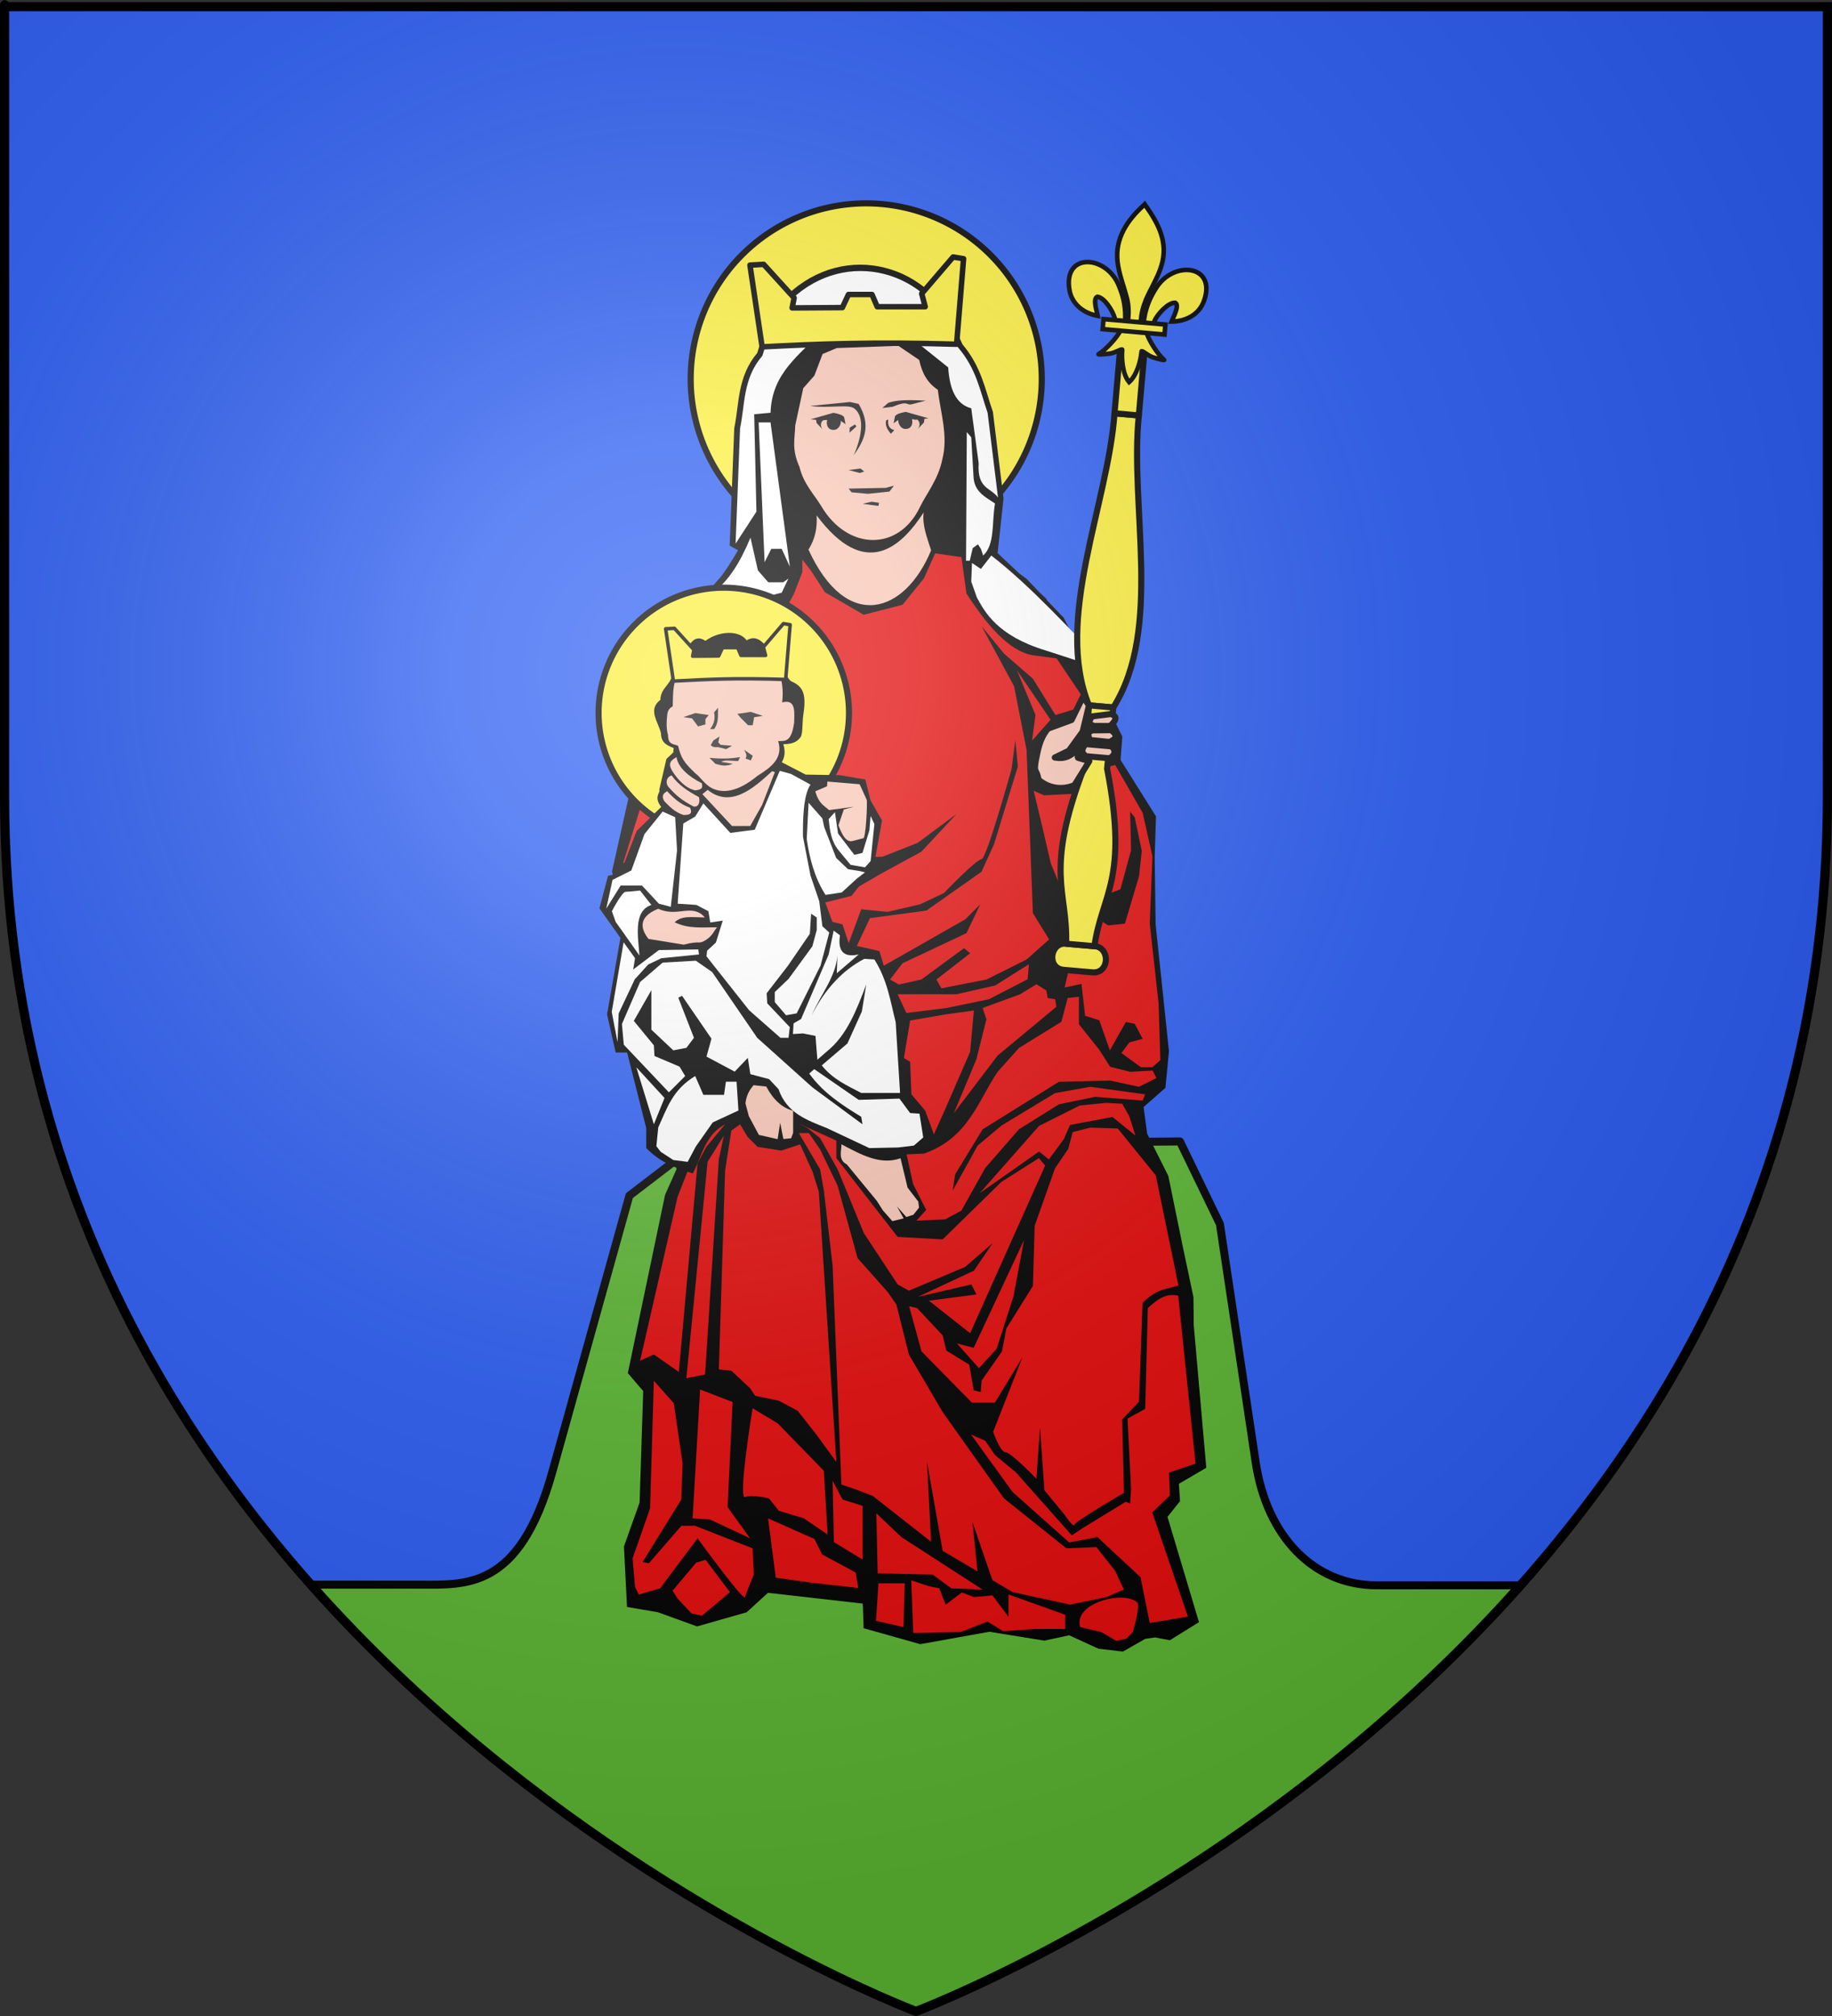 <?xml version="1.0" encoding="UTF-8" standalone="no"?>
<svg
   xmlns:dc="http://purl.org/dc/elements/1.1/"
   xmlns:cc="http://creativecommons.org/ns#"
   xmlns:rdf="http://www.w3.org/1999/02/22-rdf-syntax-ns#"
   xmlns:svg="http://www.w3.org/2000/svg"
   xmlns="http://www.w3.org/2000/svg"
   xmlns:xlink="http://www.w3.org/1999/xlink"
   xmlns:sodipodi="http://sodipodi.sourceforge.net/DTD/sodipodi-0.dtd"
   xmlns:inkscape="http://www.inkscape.org/namespaces/inkscape"
   height="660"
   width="600"
   version="1.0"
   id="svg2"
   sodipodi:version="0.32"
   inkscape:version="0.46"
   sodipodi:docname="Blason ville fr Briançonnet Esquisse(Alpes-Maritimes).svg"
   sodipodi:docbase="D:\Mes documents\Renaud-Notre Lapin"
   inkscape:export-filename="/Users/olivier/Desktop/Blason Rouge/Blason_Vide_3D.png"
   inkscape:export-xdpi="144"
   inkscape:export-ydpi="144"
   inkscape:output_extension="org.inkscape.output.svg.inkscape">
  <rect width="100%" height="100%" fill="#333333" stroke="none"/>
  <sodipodi:namedview
     inkscape:window-height="975"
     inkscape:window-width="1280"
     inkscape:pageshadow="2"
     inkscape:pageopacity="0.0"
     guidetolerance="10.0"
     gridtolerance="10.0"
     objecttolerance="10.0"
     borderopacity="1.0"
     bordercolor="#666666"
     pagecolor="#ffffff"
     id="base"
     showgrid="false"
     height="660px"
     inkscape:zoom="0.75209671"
     inkscape:cx="284.73099"
     inkscape:cy="514.99578"
     inkscape:window-x="-4"
     inkscape:window-y="-4"
     inkscape:current-layer="layer3"
     inkscape:object-nodes="true"
     inkscape:snap-global="false" />
  <desc
     id="desc4">Flag of Canton of Valais (Wallis)</desc>
  <defs
     id="defs6">
    <linearGradient
       id="linearGradient2893">
      <stop
         style="stop-color:white;stop-opacity:0.314;"
         offset="0"
         id="stop2895" />
      <stop
         id="stop2897"
         offset="0.19"
         style="stop-color:white;stop-opacity:0.251;" />
      <stop
         style="stop-color:#6b6b6b;stop-opacity:0.125;"
         offset="0.6"
         id="stop2901" />
      <stop
         style="stop-color:black;stop-opacity:0.125;"
         offset="1"
         id="stop2899" />
    </linearGradient>
    <radialGradient
       inkscape:collect="always"
       xlink:href="#linearGradient2893"
       id="radialGradient3163"
       gradientUnits="userSpaceOnUse"
       gradientTransform="matrix(1.353,0,0,1.349,-77.629,-85.747)"
       cx="221.445"
       cy="226.331"
       fx="221.445"
       fy="226.331"
       r="300" />
  </defs>
  <g
     inkscape:groupmode="layer"
     id="layer3"
     inkscape:label="Fond écu"
     style="display:inline">
    <path
       id="path2855"
       style="fill:#2b5df2;fill-opacity:1;fill-rule:evenodd;stroke:none;stroke-width:1px;stroke-linecap:butt;stroke-linejoin:miter;stroke-opacity:1"
       d="M 300,658.5 C 300,658.5 598.5,546.18 598.5,260.728 C 598.5,-24.723 598.5,2.176 598.5,2.176 L 1.5,2.176 L 1.5,260.728 C 1.5,546.18 300,658.5 300,658.5 z "
       sodipodi:nodetypes="cccccc" />
    <path
       style="opacity:1;fill:#5ab532;fill-opacity:1;stroke:#000000;stroke-width:2.622;stroke-linejoin:round;stroke-miterlimit:4;stroke-dasharray:none;stroke-opacity:1"
       d="M 386.438 373.688 L 227.594 375 L 206.125 391.438 L 180.875 481.938 C 170.05 520.761 152.452 518.781 136.969 518.781 L 101.812 518.781 C 188.518 616.56 300 658.5 300 658.5 C 300 658.5 411.322 616.625 498 519 L 450.906 519 C 430.261 519 414.894 503.034 411.25 478.75 L 399.531 400.719 L 386.438 373.688 z "
       id="path4029" />
  </g>
  <g
     inkscape:groupmode="layer"
     id="layer4"
     inkscape:label="Meubles">
    <g
       id="g4150">
      <path
         transform="matrix(0.95,0,0,0.945,-672.657,0.831)"
         sodipodi:open="true"
         sodipodi:end="6.3160508"
         sodipodi:start="0.03289546"
         d="M 1067.206,130.398 A 60.515,60.825 0 1 1 1067.206,130.397"
         sodipodi:ry="60.825462"
         sodipodi:rx="60.515129"
         sodipodi:cy="128.39787"
         sodipodi:cx="1006.7234"
         id="path3566"
         style="fill:#fcef3c;fill-opacity:1;stroke:#000000;stroke-width:2.11;stroke-linejoin:round;stroke-miterlimit:4;stroke-dasharray:none;stroke-opacity:1"
         sodipodi:type="arc" />
      <path
         sodipodi:nodetypes="ccccccccscccccccccccccccccccccccccccccccccccccccccccccccccccccccccccc"
         id="path3698"
         d="M 281.664,86.646 C 270.567,86.661 259.292,92.344 251.57,104.177 C 251.516,104.256 251.475,104.337 251.445,104.427 L 248.008,115.552 C 241.424,123.383 242.16,132.092 240.508,139.99 C 240.491,140.052 240.481,140.113 240.476,140.177 L 238.976,178.646 L 241.726,180.146 C 239.286,184.291 237.633,186.773 236.32,188.521 C 236.3,188.547 236.277,188.589 236.258,188.615 L 220.758,206.333 L 205.664,262.013 L 200.445,285.271 L 218.414,369.99 L 221.582,382.74 L 217.82,391.156 L 205.62,449.542 L 210.655,455.407 L 209.475,491.893 L 204.349,506.273 L 205.347,526.083 L 215.508,527.833 L 228.289,532.458 L 244.539,527.833 L 251.508,521.458 L 282.57,524.993 L 282.851,533.052 L 301.414,538.271 L 324.039,534.208 L 342.039,537.115 L 350.164,535.365 L 359.782,539.764 L 367.763,540.695 L 375.101,536.521 L 378.305,536.063 L 383.139,536.988 L 392.678,531.07 L 382.368,496.602 L 386.474,491.456 L 386.114,485.76 L 395.076,480.528 L 390.964,433.798 L 390.87,424.633 L 387.289,407.708 L 382.649,385.012 L 375.695,371.146 L 374.539,362.427 L 381.688,356.134 L 382.845,344.159 L 378.483,302.641 L 378.174,280.403 L 378.601,267.271 L 366.998,248.787 L 367.57,241.146 L 348.414,202.271 L 342.601,196.208 L 342.883,196.208 L 340.383,193.865 L 336.226,189.521 L 333.789,187.708 L 326.726,181.083 L 328.664,163.208 L 325.195,134.896 C 325.182,134.819 325.162,134.749 325.133,134.677 C 322.65,127.586 321.464,120.15 315.226,112.74 L 315.195,112.677 L 310.695,102.802 C 310.678,102.747 310.658,102.697 310.633,102.646 C 303.658,92.232 292.761,86.63 281.664,86.646 z"
         style="fill:#000000;fill-opacity:1;stroke:none;stroke-width:2;stroke-linejoin:round;stroke-miterlimit:4;stroke-dasharray:none;stroke-opacity:1" />
      <path
         id="path3733"
         d="M 239.523,365.627 L 228.467,375.045 L 221.915,391.834 L 209.631,445.475 L 214.135,443.428 L 222.325,449.161 L 228.467,380.778 L 231.333,375.455 L 239.523,365.627 z"
         style="fill:#e20909;fill-opacity:1;stroke:none;stroke-width:2;stroke-linejoin:round;stroke-miterlimit:4;stroke-dasharray:none;stroke-opacity:1" />
      <path
         sodipodi:nodetypes="cccccccc"
         id="path3561"
         d="M 233.372,194.287 C 238.862,189.767 242.245,184.443 245.788,176.028 L 248.223,186.74 L 251.631,190.635 L 256.5,190.635 L 258.204,189.418 L 256.013,194.044 C 246.899,195.855 241.501,203.081 233.372,194.287 z"
         style="fill:#ffffff;fill-opacity:1;stroke:none;stroke-width:1.8;stroke-linejoin:round;stroke-miterlimit:4;stroke-dasharray:none;stroke-opacity:1" />
      <path
         sodipodi:nodetypes="ccccccccccccccccccccccccccccccccccccccscccccccccccccccccccccccccccc"
         id="path3703"
         d="M 306.27,181.161 L 314.887,182.392 L 316.529,194.292 C 322.965,204.233 330.236,213.137 338.277,214.524 L 346.054,215.536 L 356.332,230.813 L 345.663,234.095 L 338.277,222.195 L 328.839,213.989 L 321.453,204.961 L 332.122,224.657 L 336.225,245.585 L 337.046,266.923 L 338.277,298.929 L 343.611,307.547 L 336.225,314.112 L 323.094,320.677 L 308.322,323.55 L 306.68,320.677 L 317.76,312.06 L 315.708,310.419 L 301.756,320.677 L 294.37,322.319 L 291.498,320.677 L 295.601,315.343 L 316.529,305.495 L 321.042,296.057 L 316.118,300.981 L 289.446,316.164 L 288.018,311.362 L 280.608,309.69 L 284.932,300.571 L 303.398,298.109 L 321.453,285.388 L 325.556,276.361 L 333.353,250.919 L 332.532,242.302 L 331.301,251.74 C 331.301,251.74 323.094,281.285 321.453,281.285 C 319.811,281.285 309.142,292.364 309.142,292.364 L 301.346,296.057 L 290.677,298.519 L 282.06,297.698 L 277.956,308.778 L 275.905,302.622 L 272.622,301.802 L 269.75,294.005 L 278.367,291.954 L 288.215,286.209 L 301.756,278.823 L 313.246,266.512 L 300.525,275.95 L 289.036,280.464 L 204.095,282.516 L 218.046,237.788 L 226.253,207.423 L 229.536,203.32 L 252.515,207.833 L 259.901,194.702 L 262.774,187.316 L 262.774,183.213 L 265.646,186.906 L 270.16,193.882 L 282.88,201.268 L 295.601,197.985 L 302.577,189.368 L 306.27,181.161 z"
         style="fill:#e20909;fill-opacity:1;stroke:none;stroke-width:2;stroke-linejoin:round;stroke-miterlimit:4;stroke-dasharray:none;stroke-opacity:1;display:inline" />
      <path
         transform="matrix(0.986,0,0,0.993,-678.454,34.891)"
         sodipodi:open="true"
         sodipodi:end="6.3160508"
         sodipodi:start="0.03289546"
         d="M 970.082,199.891 A 41.585,41.274 0 1 1 970.082,199.89"
         sodipodi:ry="41.274422"
         sodipodi:rx="41.584755"
         sodipodi:cy="198.53336"
         sodipodi:cx="928.51929"
         id="path3564"
         style="fill:#fcef3c;fill-opacity:1;stroke:#000000;stroke-width:2.021;stroke-linejoin:round;stroke-miterlimit:4;stroke-dasharray:none;stroke-opacity:1"
         sodipodi:type="arc" />
      <path
         sodipodi:nodetypes="ccccccccccccccccccccccccccccccccccccccccccccccscccc"
         id="path3654"
         d="M 270.108,295.487 L 278.863,293.298 L 286.054,284.231 L 288.868,268.598 L 285.116,262.032 L 283.396,255.193 L 275.023,253.776 L 263.855,253.59 L 254.788,248.9 L 220.563,246.28 L 218.256,248.461 L 215.911,258.603 C 216.436,259.477 213.917,260.782 216.555,264.172 L 208.514,272.037 L 203.199,285.794 L 199.134,286.732 L 196.32,297.363 L 203.199,307.055 L 198.822,332.068 L 201.636,344.575 L 205.388,344.575 L 211.641,369.275 L 211.641,375.841 C 216.379,380.731 221.639,382.485 226.913,384.165 C 230.388,377.572 231.367,368.035 242.887,366.471 L 245.721,373.027 L 250.098,374.903 L 259.791,375.841 L 261.979,372.714 L 261.354,366.774 L 273.86,374.277 L 273.235,380.531 L 275.424,383.345 L 281.051,388.972 L 289.493,400.541 L 291.682,403.98 L 302.865,398.452 L 303.005,393.821 L 298.466,386.994 L 297.31,379.28 L 298.561,376.466 L 302.938,373.965 L 301.687,362.396 L 297.31,358.332 L 294.496,331.13 L 291.057,320.812 C 291.057,320.812 287.93,313.308 286.679,312.37 C 285.429,311.433 276.987,309.557 276.987,309.557 L 276.362,303.929 L 271.046,302.365 L 270.108,295.487 z"
         style="fill:#000000;fill-opacity:1;stroke:none;stroke-width:2;stroke-linejoin:round;stroke-miterlimit:4;stroke-dasharray:none;stroke-opacity:1" />
      <path
         style="fill:#000000;fill-opacity:1;stroke:none;stroke-width:1.8;stroke-linejoin:round;stroke-miterlimit:4;stroke-dasharray:none;stroke-opacity:1"
         d="M 227.044,254.901 C 231.651,260.221 237.514,264.835 248.807,255.547 C 253.552,252.582 258.459,249.737 256.546,243.648 C 258.089,243.532 260.509,243.67 262.195,241.315 C 262.949,240.261 262.735,236.658 263.051,234.363 C 264.056,227.858 263.43,224.901 259.327,223.144 C 257.869,222.462 257.005,219.332 255.669,216.745 C 251.51,213.357 249.233,206.777 244.54,209.645 C 242.105,206.197 235.445,206.536 231.03,209.804 C 225.992,206.378 224.64,214.837 221.598,218.165 C 220.478,219.59 220.068,221.969 219.263,223.182 C 217.843,225.32 216.398,226.241 216.27,229.125 C 212.044,232.402 215.547,236.141 216.487,240.089 C 216.477,243.605 219.17,244.203 220.652,244.9 C 219.822,249.717 223.184,253.006 227.044,254.901 z"
         id="path3546"
         sodipodi:nodetypes="cccsccccccscccc" />
      <path
         sodipodi:nodetypes="cccccccccccccccccc"
         id="path3563"
         d="M 240.919,177.976 L 247.736,167.508 L 247.005,135.616 L 252.361,135.129 C 252.769,121.807 262.353,115.993 269.403,108.106 L 297.886,106.645 L 299.591,111.514 L 310.546,120.278 C 310.983,127.414 313.118,132.366 318.093,133.668 L 320.527,151.683 C 319.989,160.183 324.514,159.568 326.857,162.882 L 323.449,135.129 C 320.949,127.99 319.862,120.851 313.745,113.712 L 309.329,103.967 C 296.004,84.072 267.905,82.728 253.092,105.428 L 249.696,116.462 C 243.283,123.891 244.058,132.22 242.38,140.241 L 240.919,177.976 z"
         style="fill:#ffffff;fill-opacity:1;stroke:none;stroke-width:1.8;stroke-linejoin:round;stroke-miterlimit:4;stroke-dasharray:none;stroke-opacity:1" />
      <path
         id="path3565"
         d="M 252.361,138.294 L 258.691,185.523 L 256.013,179.68 L 252.605,179.68 L 250.414,184.062 L 248.466,138.294 L 252.361,138.294 z"
         style="fill:#ffffff;fill-opacity:1;stroke:none;stroke-width:1.8;stroke-linejoin:round;stroke-miterlimit:4;stroke-dasharray:none;stroke-opacity:1" />
      <path
         sodipodi:nodetypes="ccccccccccc"
         id="path3567"
         d="M 316.632,141.458 L 316.389,183.575 L 317.606,183.575 L 318.58,179.437 L 320.284,178.219 L 321.258,179.68 L 321.988,181.871 C 325.956,178.327 324.793,170.677 325.883,164.83 C 322.678,162.679 318.98,161.022 318.823,155.822 L 318.093,143.163 L 316.632,141.458 z"
         style="fill:#ffffff;fill-opacity:1;stroke:none;stroke-width:1.8;stroke-linejoin:round;stroke-miterlimit:4;stroke-dasharray:none;stroke-opacity:1" />
      <path
         sodipodi:nodetypes="ccsccccc"
         id="path3569"
         d="M 324.666,181.871 C 338.014,192.248 350.674,206.405 363.524,219.516 C 362.191,219.532 345.276,213.799 342.433,212.937 C 326.577,208.124 322.527,200.313 319.955,195.648 L 318.093,190.392 L 318.336,184.306 L 321.258,186.253 L 324.666,181.871 z"
         style="fill:#ffffff;fill-opacity:1;stroke:none;stroke-width:1.8;stroke-linejoin:round;stroke-miterlimit:4;stroke-dasharray:none;stroke-opacity:1" />
      <path
         sodipodi:nodetypes="ccccc"
         id="path3573"
         d="M 264.777,179.924 C 267.154,176.191 267.663,172.458 267.455,168.725 C 283.469,190.188 295.257,178.919 302.512,167.751 C 301.964,171.89 303.635,176.028 304.947,180.167 C 296.427,200.793 277.353,207.304 264.777,179.924 z"
         style="fill:#f7c5b4;fill-opacity:1;stroke:none;stroke-width:1.8;stroke-linejoin:round;stroke-miterlimit:4;stroke-dasharray:none;stroke-opacity:1" />
      <path
         sodipodi:nodetypes="cccccsscccccc"
         id="path3571"
         d="M 274.028,113.948 L 294.235,113.218 L 301.051,117.844 C 301.94,122.23 303.917,125.528 307.138,127.582 C 308.061,135.21 310.62,142.838 308.598,150.466 C 307.295,156.967 303.353,161.694 301.307,165.973 C 294.294,180.639 277.535,180.252 268.956,165.665 C 266.956,162.264 263.141,158.442 261.856,152.901 C 259.187,146.961 260.333,143.812 260.447,139.267 L 263.073,127.095 L 266.725,122.956 L 269.403,115.896 L 274.028,113.948 z"
         style="fill:#f7c5b4;fill-opacity:1;stroke:none;stroke-width:1.8;stroke-linejoin:round;stroke-miterlimit:4;stroke-dasharray:none;stroke-opacity:1" />
      <path
         id="path3575"
         d="M 277.924,159.961 L 290.096,159.717 L 292.774,158.987 L 291.313,160.934 L 284.253,161.665 L 278.897,161.178 L 277.924,159.961 z"
         style="fill:#191919;fill-opacity:1;stroke:none;stroke-width:1.8;stroke-linejoin:round;stroke-miterlimit:4;stroke-dasharray:none;stroke-opacity:1" />
      <path
         id="path3577"
         d="M 277.924,153.874 L 281.819,153.387 L 283.036,154.361 L 281.575,154.848 L 277.924,153.874 z"
         style="fill:#191919;fill-opacity:1;stroke:none;stroke-width:1.8;stroke-linejoin:round;stroke-miterlimit:4;stroke-dasharray:none;stroke-opacity:1" />
      <path
         id="path3579"
         d="M 282.538,164.937 L 285.465,164.248 L 287.875,164.593 L 287.703,165.626 L 282.538,164.937 z"
         style="fill:#191919;fill-opacity:1;stroke:none;stroke-width:1.8;stroke-linejoin:round;stroke-miterlimit:4;stroke-dasharray:none;stroke-opacity:1" />
      <path
         sodipodi:nodetypes="cscccc"
         id="path6382"
         d="M 265.338,132.891 C 271.56,133.781 277.886,132.22 279.802,133.729 C 283.695,136.803 281.732,144.216 279.629,149.017 C 283.104,144.117 285.413,139.346 281.222,132.247 L 278.391,131.606 L 265.338,132.891 z"
         style="fill:#191919;fill-opacity:1;stroke:none;stroke-width:2.5;stroke-miterlimit:4;stroke-dasharray:none;stroke-opacity:1" />
      <path
         sodipodi:nodetypes="cccccc"
         id="path6384"
         d="M 303.194,131.168 C 294.751,130.658 292.512,131.383 290.885,131.898 L 288.972,133.573 L 292.349,133.17 C 297.511,131.007 296.694,132.695 298.478,132.382 L 303.194,131.168 z"
         style="fill:#191919;fill-opacity:1;stroke:none;stroke-width:2.5;stroke-miterlimit:4;stroke-dasharray:none;stroke-opacity:1" />
      <path
         sodipodi:nodetypes="ccccc"
         id="path6390"
         d="M 290.919,137.317 C 290.705,138.888 290.944,140.249 292.88,140.819 L 291.783,142.002 C 290.13,140.137 289.98,138.82 290.218,137.643 L 290.919,137.317 z"
         style="fill:#191919;fill-opacity:1;stroke:none;stroke-width:1.8;stroke-linejoin:round;stroke-miterlimit:4;stroke-dasharray:none;stroke-opacity:1" />
      <path
         style="fill:#191919;fill-opacity:1;stroke:none;stroke-width:1.8;stroke-linejoin:round;stroke-miterlimit:4;stroke-dasharray:none;stroke-opacity:1"
         d="M 280.477,139.603 L 278.228,141.649 L 278.297,139.996 L 280.033,138.969 L 280.477,139.603 z"
         id="path6396" />
      <path
         sodipodi:nodetypes="ccccscccsccccc"
         id="path6398"
         d="M 296.633,134.833 C 295.259,135.136 293.804,135.375 293.133,136.24 L 292.664,138.583 C 293.235,138.113 293.741,137.773 294.226,137.49 C 294.079,138.447 294.834,140.461 296.633,140.427 C 298.506,140.392 299.06,138.804 298.695,137.177 C 298.901,137.262 299.459,137.34 299.664,137.427 L 300.383,137.365 C 300.39,137.37 300.407,137.359 300.414,137.365 C 301.164,137.981 301.533,139.043 300.695,140.365 L 302.601,138.302 L 302.758,137.115 L 304.101,136.958 L 296.633,134.833 z"
         style="fill:#191919;fill-opacity:1;stroke:none;stroke-width:1.8;stroke-linejoin:round;stroke-miterlimit:4;stroke-dasharray:none;stroke-opacity:1" />
      <path
         sodipodi:nodetypes="cccccccscccc"
         id="path6423"
         d="M 272.96,135.146 L 265.491,137.271 L 267.303,137.458 L 267.428,138.458 L 269.335,140.521 C 268.56,139.3 268.825,138.305 269.46,137.677 C 269.927,137.475 270.412,137.53 270.897,137.49 C 270.533,139.117 271.087,140.705 272.96,140.74 C 274.759,140.774 275.513,138.76 275.366,137.802 C 275.851,138.085 276.358,138.425 276.928,138.896 L 276.46,136.552 C 275.788,135.688 274.334,135.448 272.96,135.146 z"
         style="fill:#191919;fill-opacity:1;stroke:none;stroke-width:1.8;stroke-linejoin:round;stroke-miterlimit:4;stroke-dasharray:none;stroke-opacity:1" />
      <path
         sodipodi:nodetypes="csccccccccccc"
         id="path6445"
         d="M 227.973,253.396 C 228.814,253.783 230.831,256.852 233.075,257.993 C 236.716,259.844 241.625,259.301 248.079,253.993 C 252.462,251.253 256.623,248.253 254.855,242.627 C 256.918,242.472 259.156,243.37 260.101,236.507 C 260.073,233.842 260.984,228.629 256.167,229.949 C 256.608,226.271 256.301,222.405 254.418,218.146 L 222.942,219.457 C 220.082,223.097 220.504,227.086 220.319,231.261 C 219.435,231.685 218.795,232.416 218.57,233.665 C 218.323,235.935 218.113,238.266 218.789,240.66 C 218.78,243.908 220.699,243.513 222.068,244.157 C 223.101,248.215 223.879,249.535 227.973,253.396 z"
         style="fill:#f7c5b4;fill-opacity:1;stroke:none;stroke-width:1.8;stroke-linejoin:round;stroke-miterlimit:4;stroke-dasharray:none;stroke-opacity:1" />
      <path
         sodipodi:nodetypes="ccccccccccccccc"
         id="path3559"
         d="M 245.622,86.801 L 249.602,113.555 C 267.501,112.615 286.435,111.878 313.294,112.698 L 315.579,84.708 L 312.152,84.137 L 301.87,96.133 L 303.012,100.417 L 287.302,100.417 L 285.588,96.418 L 277.877,96.418 L 275.877,100.702 L 259.444,100.805 L 260.087,97.523 L 250.103,86.544 L 245.622,86.801 z"
         style="fill:#fcef3c;fill-opacity:1;stroke:#000000;stroke-width:1.8;stroke-linejoin:round;stroke-miterlimit:4;stroke-dasharray:none;stroke-opacity:1" />
      <path
         style="fill:#fcef3c;fill-opacity:1;stroke:#000000;stroke-width:1.152;stroke-linejoin:round;stroke-miterlimit:4;stroke-dasharray:none;stroke-opacity:1"
         d="M 218.005,205.863 L 220.552,222.986 C 232.007,222.384 240.125,221.912 257.315,222.437 L 258.777,204.523 L 256.584,204.158 L 250.003,211.835 L 250.734,214.577 L 242.68,214.577 L 241.583,212.018 L 236.647,212.018 L 235.368,214.76 L 226.851,214.826 L 227.262,212.725 L 220.873,205.698 L 218.005,205.863 z"
         id="path3544"
         sodipodi:nodetypes="ccccccccccccccc" />
      <path
         sodipodi:nodetypes="cccccccc"
         id="path6429"
         d="M 232.341,248.092 C 237.193,248.592 240.235,248.204 242.396,247.873 L 241.74,249.185 C 239.492,249.044 236.943,248.753 236.276,249.403 L 239.992,250.059 L 238.68,250.496 C 237.643,250.541 237.456,250.973 234.308,250.059 L 232.341,248.092 z"
         style="fill:#191919;fill-opacity:1;stroke:none;stroke-width:1.8;stroke-linejoin:round;stroke-miterlimit:4;stroke-dasharray:none;stroke-opacity:1" />
      <path
         sodipodi:nodetypes="ccccccccc"
         id="path6431"
         d="M 233.653,242.409 L 232.778,243.939 C 233.58,244.748 234.381,244.645 235.183,244.594 L 237.806,245.25 L 239.773,244.157 L 236.008,243.843 L 235.257,243.064 L 235.62,241.097 L 233.653,242.409 z"
         style="fill:#191919;fill-opacity:1;stroke:none;stroke-width:1.8;stroke-linejoin:round;stroke-miterlimit:4;stroke-dasharray:none;stroke-opacity:1" />
      <path
         sodipodi:nodetypes="ccccc"
         id="path6435"
         d="M 235.183,231.698 C 235.015,234.03 235.559,236.361 233.871,238.693 L 232.56,238.693 C 233.876,236.975 234.293,235.329 233.871,233.228 L 235.183,231.698 z"
         style="fill:#191919;fill-opacity:1;stroke:none;stroke-width:1.8;stroke-linejoin:round;stroke-miterlimit:4;stroke-dasharray:none;stroke-opacity:1" />
      <path
         sodipodi:nodetypes="ccccc"
         id="path6437"
         d="M 245.893,248.966 L 244.145,248.31 C 244.854,247.363 244.189,246.416 243.707,245.469 L 246.549,247.436 L 245.893,248.966 z"
         style="fill:#191919;fill-opacity:1;stroke:none;stroke-width:1.8;stroke-linejoin:round;stroke-miterlimit:4;stroke-dasharray:none;stroke-opacity:1" />
      <path
         sodipodi:nodetypes="cccccccc"
         id="path6441"
         d="M 232.123,234.102 L 227.751,233.447 L 223.816,234.758 L 226.658,235.195 L 228.625,237.818 L 231.03,237.163 L 231.03,235.414 L 232.123,234.102 z"
         style="fill:#191919;fill-opacity:1;stroke:none;stroke-width:1.8;stroke-linejoin:round;stroke-miterlimit:4;stroke-dasharray:none;stroke-opacity:1" />
      <path
         sodipodi:nodetypes="cccccccc"
         style="fill:#191919;fill-opacity:1;stroke:none;stroke-width:1.8;stroke-linejoin:round;stroke-miterlimit:4;stroke-dasharray:none;stroke-opacity:1"
         d="M 241.506,233.714 L 245.878,233.059 L 249.812,234.37 L 246.971,234.807 L 246.533,237.43 L 245.003,237.43 L 242.599,235.026 L 241.506,233.714 z"
         id="path3562" />
      <path
         sodipodi:nodetypes="cccccccc"
         id="path3636"
         d="M 215.589,297.502 C 221.842,300.471 226.686,295.533 230.869,300.378 C 226.449,300.278 223.332,299.703 220.951,301.933 C 225.567,304.183 230.182,303.544 234.797,303.59 C 233.76,304.942 233.335,306.295 231.315,307.647 C 228.561,309.398 229.746,307.756 223.913,309.26 L 212.406,307.394 C 210.269,304.715 208.321,300.409 215.589,297.502 z"
         style="fill:#f7c5b4;fill-opacity:1;stroke:none;stroke-width:2;stroke-linejoin:round;stroke-miterlimit:4;stroke-dasharray:none;stroke-opacity:1" />
      <path
         sodipodi:nodetypes="cccscccccccc"
         id="path3638"
         d="M 274.604,270.161 C 275.788,273.422 277.164,275.852 279.222,275.329 L 282.631,274.45 C 283.596,275.173 284.136,262.41 283.84,261.804 C 283.581,261.272 281.531,256.746 281.531,256.746 L 270.975,255.866 L 270.865,257.406 L 267.016,259.055 C 268.12,263.103 269.909,263.725 271.525,265.213 L 279.662,264.113 L 276.363,264.993 L 274.604,270.161 z"
         style="fill:#f7c5b4;fill-opacity:1;stroke:none;stroke-width:2;stroke-linejoin:round;stroke-miterlimit:4;stroke-dasharray:none;stroke-opacity:1" />
      <path
         sodipodi:nodetypes="cccccccccccc"
         id="path3642"
         d="M 246.783,355.272 C 245.64,356.724 244.508,358.198 244.144,361.21 L 245.244,365.388 L 248.543,371.546 L 254.686,372.939 L 255.51,367.554 L 256.567,372.892 L 259.099,372.646 L 259.759,370.886 L 259.759,363.629 C 256.251,362.715 253.296,360.144 250.962,355.712 L 246.783,355.272 z"
         style="fill:#f7c5b4;fill-opacity:1;stroke:none;stroke-width:2;stroke-linejoin:round;stroke-miterlimit:4;stroke-dasharray:none;stroke-opacity:1" />
      <path
         sodipodi:nodetypes="cccccccccccccc"
         id="path3644"
         d="M 275.593,374.625 C 275.55,376.999 274.45,379.667 277.353,381.223 L 287.144,393.107 L 289.162,396.266 L 292.249,399.776 L 295.961,398.879 L 293.785,394.985 L 296.817,398.436 L 299.151,397.683 L 300.994,395.356 L 300.762,393.398 L 297.237,388.79 L 294.938,379.19 C 288.34,381.512 282.191,378.116 275.593,374.625 z"
         style="fill:#f7c5b4;fill-opacity:1;stroke:none;stroke-width:2;stroke-linejoin:round;stroke-miterlimit:4;stroke-dasharray:none;stroke-opacity:1" />
      <path
         sodipodi:nodetypes="cccccccc"
         id="path3646"
         d="M 230.036,259.992 L 239.727,270.41 L 245.707,270.41 L 249.594,263.533 L 253.779,252.77 L 252.882,252.471 C 247.015,257.825 239.469,264.753 231.763,258.594 L 230.036,259.992 z"
         style="fill:#f7c5b4;fill-opacity:1;stroke:none;stroke-width:2;stroke-linejoin:round;stroke-miterlimit:4;stroke-dasharray:none;stroke-opacity:1" />
      <path
         sodipodi:nodetypes="ccccc"
         id="path3648"
         d="M 221.576,247.875 C 222.04,251.192 225.47,254.214 229.858,256.42 C 229.967,257.251 230.583,258.45 227.768,258.749 C 224.548,258.135 221.868,255.14 220.125,252.341 C 218.504,249.604 220.13,248.713 221.576,247.875 z"
         style="fill:#f7c5b4;fill-opacity:1;stroke:none;stroke-width:2;stroke-linejoin:round;stroke-miterlimit:4;stroke-dasharray:none;stroke-opacity:1" />
      <path
         sodipodi:nodetypes="ccccc"
         id="path3650"
         d="M 219.972,253.878 C 222.26,257.059 225.405,259.103 228.886,260.943 C 229.336,262.326 228.971,264.301 227.202,264.057 C 223.327,262.04 221.188,260.271 218.742,257.406 C 217.867,255.995 218.446,254.238 219.972,253.878 z"
         style="fill:#f7c5b4;fill-opacity:1;stroke:none;stroke-width:2;stroke-linejoin:round;stroke-miterlimit:4;stroke-dasharray:none;stroke-opacity:1" />
      <path
         sodipodi:nodetypes="ccccc"
         id="path3652"
         d="M 218.499,259.016 C 220.357,261.031 222.673,263.301 226.007,264.43 C 227.092,266.812 225.277,266.776 223.881,266.822 C 220.86,265.843 219.327,264.037 217.602,262.337 C 216.363,260.315 217.573,259.594 218.499,259.016 z"
         style="fill:#f7c5b4;fill-opacity:1;stroke:none;stroke-width:2;stroke-linejoin:round;stroke-miterlimit:4;stroke-dasharray:none;stroke-opacity:1" />
      <path
         sodipodi:nodetypes="cccccccccccc"
         id="path3658"
         d="M 217.021,265.692 L 221.124,267.538 L 221.74,278.412 L 219.688,296.878 L 215.79,295.852 L 210.25,289.902 L 203.274,289.902 L 198.555,297.493 L 200.607,288.055 L 206.762,284.978 L 211.071,273.078 L 217.021,265.692 z"
         style="fill:#ffffff;fill-opacity:1;stroke:none;stroke-width:2;stroke-linejoin:round;stroke-miterlimit:4;stroke-dasharray:none;stroke-opacity:1;display:inline" />
      <path
         sodipodi:nodetypes="cccccccccccccccccccccccccccccccccccccccc"
         id="path3664"
         d="M 231.383,313.086 L 245.334,330.731 L 255.593,339.758 L 258.26,339.758 L 258.67,336.27 L 251.284,328.474 L 251.079,325.191 L 258.055,316.164 L 265.236,305.7 L 265.646,299.135 L 267.493,300.366 L 267.493,304.469 L 266.056,309.803 L 258.26,320.472 L 253.746,324.781 L 253.746,328.064 L 257.439,332.372 L 260.927,331.757 L 268.724,316.164 L 271.596,305.29 L 269.339,303.238 L 268.313,295.031 L 265.441,286.619 L 262.979,273.898 C 262.952,269.183 262.931,260.571 265.441,256.869 L 259.081,253.381 L 255.388,252.356 L 247.181,271.642 L 239.179,272.667 L 230.357,263.024 L 227.689,267.333 L 223.791,269.59 L 221.945,295.852 L 228.1,296.262 L 231.998,298.314 L 232.614,302.007 L 236.717,301.391 L 234.46,308.572 L 231.588,311.24 L 231.383,313.086 z"
         style="fill:#ffffff;fill-opacity:1;stroke:none;stroke-width:2;stroke-linejoin:round;stroke-miterlimit:4;stroke-dasharray:none;stroke-opacity:1" />
      <path
         sodipodi:nodetypes="cccccccccccccccccccccccc"
         id="path3666"
         d="M 273.032,304.674 L 271.391,312.471 L 262.363,333.603 L 259.901,335.039 L 259.696,338.527 L 262.979,338.322 L 267.082,339.143 L 267.698,346.939 L 270.981,344.067 C 277.34,338.937 280.552,330.659 283.701,322.319 L 282.265,331.141 L 277.546,341.605 L 269.134,348.786 C 272.691,353.299 277.452,355.402 282.06,357.813 L 294.78,357.813 L 293.344,334.629 C 291.593,327.79 290.684,320.951 286.368,314.112 L 283.086,313.907 C 275.977,317.607 270.224,323.748 265.851,332.372 C 268.934,325.328 273.633,319.925 274.263,312.881 L 274.058,318.626 L 281.239,312.471 C 275.928,313.642 274.399,311.031 275.096,306.194 L 273.032,304.674 z"
         style="fill:#ffffff;fill-opacity:1;stroke:none;stroke-width:2;stroke-linejoin:round;stroke-miterlimit:4;stroke-dasharray:none;stroke-opacity:1" />
      <path
         sodipodi:nodetypes="cccccccccccccccccccccccccccccccccccccccccc"
         id="path3668"
         d="M 294.575,359.66 L 298.063,364.379 L 301.141,364.584 L 302.372,372.381 L 299.294,375.048 L 294.165,375.663 L 284.727,375.868 L 270.775,369.303 C 264.348,366.722 257.691,364.469 254.977,356.582 L 251.9,353.3 L 245.745,351.658 L 244.924,346.324 L 240.615,350.838 L 231.383,345.913 L 233.011,340.049 L 223.381,326.012 L 222.15,326.627 L 227.279,339.758 L 224.817,343.041 L 220.508,343.862 L 213.328,337.091 L 213.328,324.165 L 207.583,334.219 L 214.148,342.22 L 214.353,345.708 L 222.56,349.196 L 224.407,352.274 L 219.072,357.608 L 204.3,342.015 L 203.684,335.245 L 209.634,321.498 L 217.021,315.138 L 227.895,314.522 L 233.229,318.215 L 248.001,339.758 L 266.056,355.967 L 282.47,368.072 L 282.06,365.61 C 275.581,361.693 269.352,357.527 265.031,351.453 L 266.672,350.017 L 281.239,360.07 L 294.575,359.66 z"
         style="fill:#ffffff;fill-opacity:1;stroke:none;stroke-width:2;stroke-linejoin:round;stroke-miterlimit:4;stroke-dasharray:none;stroke-opacity:1" />
      <path
         id="path3670"
         d="M 208.403,349.401 L 214.148,368.072 L 217.636,359.455 L 208.403,349.401 z"
         style="fill:#ffffff;fill-opacity:1;stroke:none;stroke-width:2;stroke-linejoin:round;stroke-miterlimit:4;stroke-dasharray:none;stroke-opacity:1" />
      <path
         sodipodi:nodetypes="cccccccccccccc"
         id="path3672"
         d="M 214.969,375.253 L 215.584,369.098 C 218.365,363.072 220.211,356.734 227.689,352.274 L 230.357,358.429 L 237.127,358.429 L 237.743,354.12 L 241.231,354.12 L 241.846,363.558 L 233.434,367.456 L 227.895,375.344 L 225.219,380.366 L 220.508,379.767 L 216.405,377.099 L 214.969,375.253 z"
         style="fill:#ffffff;fill-opacity:1;stroke:none;stroke-width:2;stroke-linejoin:round;stroke-miterlimit:4;stroke-dasharray:none;stroke-opacity:1" />
      <path
         sodipodi:nodetypes="cccccccccccc"
         id="path3674"
         d="M 264.825,262.819 L 264.21,274.719 C 265.164,281.026 266.697,287.216 270.365,292.979 L 275.699,292.159 L 280.624,287.645 L 283.291,285.593 L 281.649,285.183 L 277.751,284.567 L 273.853,280.874 L 269.955,270.821 L 269.339,267.949 L 264.825,262.819 z"
         style="fill:#ffffff;fill-opacity:1;stroke:none;stroke-width:2;stroke-linejoin:round;stroke-miterlimit:4;stroke-dasharray:none;stroke-opacity:1" />
      <path
         sodipodi:nodetypes="ccccccccccccc"
         id="path3676"
         d="M 271.391,268.154 C 271.774,271.751 272.155,275.349 274.674,278.412 L 278.572,283.131 L 283.291,283.952 L 285.137,281.9 L 286.368,269.795 L 285.137,267.128 L 284.727,271.847 L 282.47,279.233 L 279.803,279.848 L 274.468,272.873 L 273.443,265.897 L 271.391,268.154 z"
         style="fill:#ffffff;fill-opacity:1;stroke:none;stroke-width:2;stroke-linejoin:round;stroke-miterlimit:4;stroke-dasharray:none;stroke-opacity:1" />
      <path
         sodipodi:nodetypes="cscccccc"
         id="path3678"
         d="M 200.402,298.314 C 200.402,298.314 203.684,291.954 204.916,291.954 C 206.147,291.954 209.634,291.543 209.634,291.543 L 213.328,296.262 C 207.221,298.274 209.06,307.04 209.429,312.829 L 203.684,304.674 L 201.633,301.802 L 200.402,298.314 z"
         style="fill:#ffffff;fill-opacity:1;stroke:none;stroke-width:2;stroke-linejoin:round;stroke-miterlimit:4;stroke-dasharray:none;stroke-opacity:1" />
      <path
         sodipodi:nodetypes="ccccccccccccccccc"
         id="path3706"
         d="M 333.039,219.396 L 339.121,234.068 L 338.007,242.482 L 344.07,235.646 L 333.039,219.396 z M 366.289,253.99 L 353.039,259.802 L 342.039,260.365 L 340.501,259.764 L 338.539,258.865 L 341.539,271.396 L 344.164,282.708 L 350.32,297.708 L 366.945,291.115 L 370.445,278.365 L 370.133,265.896 L 366.289,253.99 z"
         style="fill:#e20909;fill-opacity:1;stroke:none;stroke-width:2;stroke-linejoin:round;stroke-miterlimit:4;stroke-dasharray:none;stroke-opacity:1" />
      <path
         id="path3708"
         d="M 365.24,250.442 L 360.598,251.603 L 360.598,254.214 L 371.624,267.561 L 373.945,278.587 L 373.074,286.712 L 368.432,302.38 L 362.919,302.96 L 354.505,297.447 L 348.701,323.271 L 354.214,322.111 L 355.375,332.556 L 360.017,334.007 L 363.499,343.872 L 368.722,334.587 L 371.624,335.168 L 374.235,340.1 L 369.883,341.261 L 367.271,344.743 L 373.655,349.385 L 377.427,349.385 L 380.038,347.064 L 379.458,328.494 L 376.556,302.38 L 377.427,280.328 L 374.235,266.111 L 365.24,250.442 z"
         style="fill:#e20909;fill-opacity:1;stroke:none;stroke-width:2;stroke-linejoin:round;stroke-miterlimit:4;stroke-dasharray:none;stroke-opacity:1" />
      <path
         sodipodi:nodetypes="ccccccccccccccccccccccccccccccccccc"
         id="path3713"
         d="M 300.156,399.614 L 303.334,396.096 L 299.055,387.645 L 296.912,377.912 L 302.645,377.659 C 317.195,372.582 320.46,360.098 326.741,350.886 L 333.702,343.106 L 347.625,334.507 L 349.672,326.727 L 353.357,326.318 L 353.357,335.326 L 359.909,343.516 L 363.594,349.248 L 370.146,350.886 L 377.516,350.477 L 378.745,352.934 L 373.012,355.8 L 363.594,353.753 L 346.806,354.162 L 321.827,369.722 L 312.819,384.463 L 312,389.787 L 320.19,375.045 L 327.97,368.494 L 345.577,357.847 L 357.043,355.8 L 375.06,358.257 L 374.241,360.304 L 358.68,359.076 L 346.806,361.533 L 333.702,369.722 L 322.646,382.416 L 314.866,396.338 L 309.543,399.205 L 300.156,399.614 z"
         style="fill:#e20909;fill-opacity:1;stroke:none;stroke-width:2;stroke-linejoin:round;stroke-miterlimit:4;stroke-dasharray:none;stroke-opacity:1" />
      <path
         id="path3715"
         d="M 336.978,315.671 L 336.569,320.585 L 323.875,327.137 L 309.953,330.003 L 296.849,331.641 L 293.983,325.499 L 313.228,325.499 L 325.922,322.632 L 336.978,315.671 z"
         style="fill:#e20909;fill-opacity:1;stroke:none;stroke-width:2;stroke-linejoin:round;stroke-miterlimit:4;stroke-dasharray:none;stroke-opacity:1" />
      <path
         id="path3717"
         d="M 339.435,322.223 L 342.711,324.27 L 343.12,326.727 L 345.577,327.137 L 345.987,329.593 L 326.741,345.563 L 312.41,364.399 L 319.78,346.791 L 323.056,333.688 L 321.827,330.003 L 334.112,325.499 L 339.435,322.223 z"
         style="fill:#e20909;fill-opacity:1;stroke:none;stroke-width:2;stroke-linejoin:round;stroke-miterlimit:4;stroke-dasharray:none;stroke-opacity:1" />
      <path
         id="path3719"
         d="M 298.078,334.098 L 309.953,332.05 L 318.961,330.822 L 317.733,344.335 L 309.543,363.171 L 305.858,371.36 L 302.992,363.58 L 298.487,358.257 L 298.078,347.61 L 296.03,346.382 L 298.078,334.098 z"
         style="fill:#e20909;fill-opacity:1;stroke:none;stroke-width:2;stroke-linejoin:round;stroke-miterlimit:4;stroke-dasharray:none;stroke-opacity:1"
         sodipodi:nodetypes="ccccccccccc" />
      <path
         id="path3721"
         d="M 246.484,461.036 L 246.484,461.036 C 246.484,461.036 241.57,490.927 244.027,490.108 C 246.484,489.29 251.807,490.518 251.807,490.518 L 255.083,494.613 L 263.272,497.07 L 271.052,502.393 L 269.824,481.509 L 254.673,465.949 L 246.484,461.036 z"
         style="fill:#e20909;fill-opacity:1;stroke:none;stroke-width:2;stroke-linejoin:round;stroke-miterlimit:4;stroke-dasharray:none;stroke-opacity:1" />
      <path
         id="path3723"
         d="M 272.69,484.785 L 273.1,504.85 L 282.518,510.582 L 282.518,492.975 L 275.966,490.927 L 272.69,484.785 z"
         style="fill:#e20909;fill-opacity:1;stroke:none;stroke-width:2;stroke-linejoin:round;stroke-miterlimit:4;stroke-dasharray:none;stroke-opacity:1" />
      <path
         id="path3725"
         d="M 287.022,495.432 L 287.431,515.087 L 305.448,515.496 L 311.591,520 L 321.827,520.41 L 295.211,503.212 L 287.022,495.432 z"
         style="fill:#e20909;fill-opacity:1;stroke:none;stroke-width:2;stroke-linejoin:round;stroke-miterlimit:4;stroke-dasharray:none;stroke-opacity:1" />
      <path
         sodipodi:nodetypes="ccccccc"
         id="path3727"
         d="M 229.286,454.893 L 226.829,497.07 L 232.561,497.479 L 245.665,503.621 L 238.294,493.384 L 239.932,458.988 L 229.286,454.893 z"
         style="fill:#e20909;fill-opacity:1;stroke:none;stroke-width:2;stroke-linejoin:round;stroke-miterlimit:4;stroke-dasharray:none;stroke-opacity:1" />
      <path
         id="path3729"
         d="M 209.221,522.048 L 216.182,520 L 228.467,503.621 C 228.467,503.621 243.617,524.505 244.027,522.867 C 244.436,521.229 246.893,515.496 246.893,515.496 L 246.484,506.897 L 227.648,499.526 L 223.144,499.526 L 212.497,511.811 L 210.45,511.401 L 223.144,490.927 L 223.553,479.053 L 220.687,459.398 L 214.135,452.027 L 212.907,493.794 L 207.174,510.173 L 207.993,519.591 L 209.221,522.048 z"
         style="fill:#e20909;fill-opacity:1;stroke:none;stroke-width:2;stroke-linejoin:round;stroke-miterlimit:4;stroke-dasharray:none;stroke-opacity:1" />
      <path
         id="path3731"
         d="M 353.767,532.694 L 360.728,534.332 L 365.642,537.198 L 368.919,536.463 L 370.965,534.332 C 371.681,531.82 373.081,527.422 372.608,524.712 C 368.226,520.472 351.432,524.723 353.767,532.694 z"
         style="fill:#e20909;fill-opacity:1;stroke:none;stroke-width:2;stroke-linejoin:round;stroke-miterlimit:4;stroke-dasharray:none;stroke-opacity:1"
         sodipodi:nodetypes="ccccccc" />
      <path
         id="path3735"
         d="M 237.066,371.77 L 231.743,380.369 L 224.781,451.208 L 230.924,449.98 L 235.428,379.55 L 237.066,371.77 z"
         style="fill:#e20909;fill-opacity:1;stroke:none;stroke-width:2;stroke-linejoin:round;stroke-miterlimit:4;stroke-dasharray:none;stroke-opacity:1" />
      <path
         id="path3737"
         d="M 235.428,448.342 L 237.475,383.235 L 239.523,370.132 L 242.389,368.084 L 244.846,372.179 L 248.122,375.455 L 255.902,376.683 L 262.044,374.636 L 266.139,383.644 L 268.186,390.196 L 273.919,478.643 L 267.367,469.635 L 261.225,461.855 L 255.083,458.579 L 247.303,456.941 L 245.665,454.484 L 239.523,448.751 L 235.428,448.342 z"
         style="fill:#e20909;fill-opacity:1;stroke:none;stroke-width:2;stroke-linejoin:round;stroke-miterlimit:4;stroke-dasharray:none;stroke-opacity:1" />
      <path
         id="path3739"
         d="M 261.634,370.951 L 268.595,382.825 L 269.824,389.787 L 272.69,414.355 L 275.557,486.014 L 279.242,487.242 L 285.794,489.699 L 304.933,504.737 L 303.617,478.638 L 308.724,507.716 L 320.159,514.455 L 318.477,498.285 L 325.017,517.317 L 331.655,521.229 L 350.491,525.323 L 362.366,522.867 L 368.098,520.41 L 365.232,514.268 L 359.09,506.488 L 349.262,506.897 L 328.789,490.518 L 308.724,462.264 L 297.668,443.428 L 293.574,427.049 L 290.707,422.954 L 280.88,411.898 L 274.328,388.149 L 268.595,376.274 L 264.91,370.951 L 261.634,370.951 z"
         style="fill:#e20909;fill-opacity:1;stroke:none;stroke-width:2;stroke-linejoin:round;stroke-miterlimit:4;stroke-dasharray:none;stroke-opacity:1"
         sodipodi:nodetypes="cccccccccccccccccccccccccccccc" />
      <path
         id="path3741"
         d="M 261.225,367.675 L 273.919,373.407 L 273.919,379.14 L 293.983,404.937 L 308.724,405.756 L 327.97,386.92 L 340.254,379.14 L 342.301,381.597 L 317.733,436.467 L 304.22,425.821 L 319.78,423.773 L 318.142,420.497 L 300.535,424.592 L 318.961,415.993 L 325.103,406.985 L 316.095,414.765 L 297.668,422.545 L 293.983,420.497 L 282.927,403.709 L 274.328,382.825 L 268.595,372.589 L 264.501,369.313 L 261.225,367.675 z"
         style="fill:#e20909;fill-opacity:1;stroke:none;stroke-width:2;stroke-linejoin:round;stroke-miterlimit:4;stroke-dasharray:none;stroke-opacity:1" />
      <path
         id="path3743"
         d="M 320.913,390.587 L 340.312,368.582 L 353.631,361.923 L 362.317,361.054 L 367.529,361.343 L 369.845,365.397 L 371.872,371.767 L 364.344,365.687 L 350.446,368.292 L 348.419,372.925 L 343.497,379.585 L 340.312,376.979 L 320.913,390.587 z"
         style="fill:#e20909;fill-opacity:1;stroke:none;stroke-width:2;stroke-linejoin:round;stroke-miterlimit:4;stroke-dasharray:none;stroke-opacity:1" />
      <path
         id="path3745"
         d="M 297.749,427.649 L 301.803,442.416 L 318.307,459.209 L 325.835,459.209 L 334.811,444.443 L 325.256,468.764 C 325.256,468.764 327.572,475.424 329.309,475.424 C 331.047,475.424 339.443,484.11 339.443,484.11 L 340.602,467.317 L 342.049,487.874 L 348.709,495.981 C 348.709,495.981 351.604,500.325 351.894,499.166 C 352.183,498.008 368.108,488.743 368.108,488.743 L 367.529,464.711 L 373.03,458.92 L 374.189,426.491 C 379.52,421.433 382.27,422.182 385.958,420.821 L 378.532,384.796 L 366.081,369.451 L 357.106,369.161 L 351.315,370.609 L 349.867,376.11 L 345.524,382.48 L 338.864,401.3 L 338.285,420.989 L 329.599,434.888 L 328.151,442.416 L 321.492,451.971 L 321.202,455.735 L 318.886,455.156 L 317.438,446.759 L 309.91,442.126 L 308.752,437.204 L 300.355,428.228 L 297.749,427.649 z"
         style="fill:#e20909;fill-opacity:1;stroke:none;stroke-width:2;stroke-linejoin:round;stroke-miterlimit:4;stroke-dasharray:none;stroke-opacity:1"
         sodipodi:nodetypes="ccccccsccccsccccccccccccccccccccccc" />
      <path
         sodipodi:nodetypes="cccccccccccccccccccccccc"
         id="path3747"
         d="M 318.017,469.633 L 331.626,488.453 L 350.156,504.957 L 359.422,503.22 L 373.517,516.309 L 376.548,531.332 L 389.057,529.247 L 377.374,495.113 L 383.164,489.611 L 382.875,482.083 L 391.561,479.188 L 385.872,424.177 C 381.684,423.199 378.781,425.649 375.926,428.228 L 375.057,461.236 L 369.266,464.421 L 370.425,487.295 L 370.135,492.217 L 368.687,491.638 L 354.5,500.325 L 351.025,502.641 L 332.784,482.083 L 325.835,476.292 L 322.65,471.66 L 318.017,469.633 z"
         style="fill:#e20909;fill-opacity:1;stroke:none;stroke-width:2;stroke-linejoin:round;stroke-miterlimit:4;stroke-dasharray:none;stroke-opacity:1" />
      <path
         id="path3749"
         d="M 335.39,405.933 L 331.915,424.464 L 326.414,441.547 L 320.623,447.917 L 313.384,439.81 L 318.886,441.258 L 335.39,405.933 z"
         style="fill:#e20909;fill-opacity:1;stroke:none;stroke-width:2;stroke-linejoin:round;stroke-miterlimit:4;stroke-dasharray:none;stroke-opacity:1" />
      <path
         sodipodi:nodetypes="ccccccccccccccccc"
         id="path3751"
         d="M 298.439,517.353 L 299.103,534.61 L 314.571,534.31 L 323.424,530.869 L 328.544,534.029 L 338.926,533.283 L 348.882,533.283 L 348.882,528.637 L 330.298,522 L 330.298,529.301 L 325.044,522.308 L 318.948,522.853 L 315.032,521.336 L 309.722,525.318 L 307.605,519.961 L 304.413,519.345 L 298.439,517.353 z"
         style="fill:#e20909;fill-opacity:1;stroke:none;stroke-width:2;stroke-linejoin:round;stroke-miterlimit:4;stroke-dasharray:none;stroke-opacity:1" />
      <path
         id="path3753"
         d="M 220.26,520.761 L 227.972,511.603 L 231.105,510.639 L 239.058,521.243 L 229.9,528.956 L 226.526,528.233 L 221.947,523.412 L 220.26,520.761 z"
         style="fill:#e20909;fill-opacity:1;stroke:none;stroke-width:2;stroke-linejoin:round;stroke-miterlimit:4;stroke-dasharray:none;stroke-opacity:1" />
      <path
         id="path3755"
         d="M 287.71,518.345 L 286.891,530.631 L 295.901,532.679 L 296.31,518.345 L 287.71,518.345 z"
         style="fill:#e20909;fill-opacity:1;stroke:none;stroke-width:2;stroke-linejoin:round;stroke-miterlimit:4;stroke-dasharray:none;stroke-opacity:1" />
      <g
         transform="matrix(0.996,8.7155743e-2,-8.7155743e-2,0.996,-198.674,-44.001)"
         id="g3907">
        <g
           id="g3685">
          <g
             transform="translate(-239.592,-62.128)"
             id="g3630"
             style="display:inline">
            <path
               sodipodi:nodetypes="ccccscccc"
               style="fill:#fcef3c;fill-opacity:1;stroke:#000000;stroke-width:2;stroke-linejoin:round;stroke-miterlimit:4;stroke-opacity:1"
               d="M 815.722,366.045 C 810.859,366.546 810.712,374.719 816.222,374.639 L 820.878,374.639 L 825.534,374.639 C 831.044,374.719 830.897,366.546 826.034,366.045 C 825.877,366.029 825.701,366.045 825.534,366.045 L 820.878,366.045 L 816.222,366.045 C 816.055,366.045 815.879,366.029 815.722,366.045 z"
               id="rect3578" />
            <path
               style="fill:#fcef3c;fill-opacity:1;stroke:#000000;stroke-width:2;stroke-linejoin:round;stroke-miterlimit:4;stroke-dasharray:none;stroke-opacity:1"
               d="M 816.878,191.639 C 817.361,221.433 802.932,260.538 816.878,287.639 L 820.878,287.639 L 824.878,287.639 C 838.823,260.538 824.395,221.433 824.878,191.639 L 820.878,191.639 L 816.878,191.639 z"
               id="path3585" />
            <path
               style="fill:#fcef3c;fill-opacity:1;stroke:#000000;stroke-width:2;stroke-linejoin:round;stroke-miterlimit:4;stroke-dasharray:none;stroke-opacity:1"
               d="M 816.878,287.639 L 817.159,307.764 C 806.872,343.512 815.316,348.732 816.222,366.045 L 820.878,366.045 L 825.534,366.045 C 826.44,348.732 834.884,343.512 824.597,307.764 L 824.878,287.639 L 820.878,287.639 L 816.878,287.639 z"
               id="path3587" />
            <path
               style="fill:#fcef3c;fill-opacity:1;stroke:#000000;stroke-width:2;stroke-linejoin:round;stroke-miterlimit:4;stroke-opacity:1"
               d="M 816.878,172.014 L 816.878,191.639 L 820.878,191.639 L 824.878,191.639 L 824.878,172.014 L 820.878,172.014 L 816.878,172.014 z"
               id="rect3589" />
          </g>
          <path
             sodipodi:nodetypes="ccccc"
             id="path3570"
             d="M 577.286,238.238 C 575.545,240.828 576.846,241.501 577.725,242.188 L 585.478,242.188 C 587.234,241.082 587.527,239.473 585.771,238.238 L 577.286,238.238 z"
             style="opacity:1;fill:#f7c5b4;fill-opacity:1;stroke:#000000;stroke-width:2;stroke-linejoin:round;stroke-miterlimit:4;stroke-dasharray:none;stroke-opacity:1" />
          <path
             sodipodi:nodetypes="ccccc"
             id="path3572"
             d="M 579.237,233.556 C 577.037,234.333 578.234,235.761 578.408,236.775 L 585.04,236.872 C 586.661,235.883 588.121,234.72 585.186,232.971 L 579.237,233.556 z"
             style="opacity:1;fill:#f7c5b4;fill-opacity:1;stroke:#000000;stroke-width:2;stroke-linejoin:round;stroke-miterlimit:4;stroke-dasharray:none;stroke-opacity:1" />
          <path
             sodipodi:nodetypes="ccccc"
             id="path3574"
             d="M 584.747,227.705 L 578.603,229.021 C 577.096,231.664 578.495,231.693 579.48,232.093 L 584.747,231.655 C 586.26,230.007 587.334,228.455 584.747,227.705 z"
             style="opacity:1;fill:#f7c5b4;fill-opacity:1;stroke:#000000;stroke-width:2;stroke-linejoin:round;stroke-miterlimit:4;stroke-dasharray:none;stroke-opacity:1" />
          <path
             sodipodi:nodetypes="cscccccccccsccc"
             id="path3576"
             d="M 578.992,243.698 L 574.826,251.948 C 571.499,253.728 566.903,254.046 562.949,251.196 C 561.995,247.54 561.187,249.417 561.486,245.26 C 561.943,241.636 561.991,238.036 564.559,234.288 L 572.019,230.777 L 575.092,222.877 L 577.286,225.51 L 575.969,234.288 L 572.019,240.871 L 567.631,243.504 C 568.946,243.602 571.247,243.707 573.302,241.711 C 574.447,240.598 575.717,237.388 576.214,236.633 C 576.971,236.539 574.325,242.878 575.285,242.946 L 578.992,243.698 z"
             style="opacity:1;fill:#f7c5b4;fill-opacity:1;stroke:#000000;stroke-width:2;stroke-linejoin:round;stroke-miterlimit:4;stroke-dasharray:none;stroke-opacity:1" />
        </g>
        <g
           id="g3900"
           transform="translate(-560.808,-0.94)">
          <path
             d="M 1145.014,99.903 C 1145.105,95.938 1146.086,92.253 1147.913,88.76 C 1152.695,78.701 1167.3,78.941 1164.08,91.244 C 1162.894,95.778 1158.864,98.443 1154.076,98.9 C 1154.421,97.705 1156.322,93.482 1154.788,92.656 C 1152.334,92.748 1149.287,96.989 1148.555,99.011 C 1148.449,99.301 1148.478,99.637 1148.36,99.922"
             style="fill:#fcef3c;fill-opacity:1;fill-rule:evenodd;stroke:#000000;stroke-width:1.5;stroke-linecap:butt;stroke-linejoin:miter;stroke-miterlimit:4;stroke-dasharray:none;stroke-opacity:1;display:inline"
             id="path1876"
             sodipodi:nodetypes="ccscscc" />
          <path
             d="M 1138.932,100.165 C 1138.841,96.2 1137.86,92.515 1136.033,89.023 C 1131.252,78.963 1116.646,79.203 1119.866,91.506 C 1121.052,96.04 1125.082,98.705 1129.87,99.162 C 1129.525,97.967 1127.624,93.744 1129.158,92.918 C 1131.612,93.011 1134.659,97.251 1135.391,99.273 C 1135.497,99.563 1135.468,99.899 1135.586,100.184"
             style="fill:#fcef3c;fill-opacity:1;fill-rule:evenodd;stroke:#000000;stroke-width:1.5;stroke-linecap:butt;stroke-linejoin:miter;stroke-miterlimit:4;stroke-dasharray:none;stroke-opacity:1"
             id="path1902"
             sodipodi:nodetypes="ccscscc" />
          <path
             d="M 1141.69,61.749 C 1136.653,67.18 1133.27,73.459 1134.728,80.823 C 1135.533,84.886 1137.483,88.649 1138.858,92.563 C 1139.718,95.019 1139.938,97.584 1139.836,100.165 L 1144.11,100.165 C 1143.906,97.565 1144.354,95.045 1145.088,92.563 C 1146.399,88.625 1148.392,84.889 1149.218,80.823 C 1150.763,73.221 1147.138,67.488 1142.278,61.773 L 1141.981,61.395 L 1141.69,61.749 z"
             style="fill:#fcef3c;fill-opacity:1;fill-rule:nonzero;stroke:#000000;stroke-width:1.5;stroke-linecap:butt;stroke-linejoin:miter;stroke-miterlimit:4;stroke-dasharray:none;stroke-opacity:1"
             id="path3734"
             sodipodi:nodetypes="csccccsccc" />
          <path
             d="M 1137.704,103.175 C 1136.811,105.68 1133.168,110.266 1131.232,111.573 C 1130.73,111.912 1133.631,111.378 1134.93,111.093 C 1136.634,110.72 1138.848,108.905 1138.796,109.545 C 1138.792,112.479 1139.616,117.374 1141.766,119.623 L 1141.97,119.84 L 1142.18,119.623 C 1144.329,117.116 1145.14,112.709 1145.15,109.545 C 1145.099,108.905 1147.313,110.72 1149.016,111.093 C 1150.315,111.378 1153.216,111.912 1152.714,111.573 C 1150.779,110.266 1147.138,105.68 1146.244,103.175 L 1137.704,103.175 z"
             style="fill:#fcef3c;fill-opacity:1;fill-rule:evenodd;stroke:#000000;stroke-width:1.5;stroke-linecap:butt;stroke-linejoin:miter;stroke-miterlimit:4;stroke-dasharray:none;stroke-opacity:1"
             id="path6395"
             sodipodi:nodetypes="cssscccssscc" />
          <rect
             width="20.345"
             height="3.296"
             x="1131.817"
             y="100.038"
             style="fill:#fcef3c;fill-opacity:1;stroke:#000000;stroke-width:1.5;stroke-miterlimit:4;stroke-dasharray:none;stroke-opacity:1"
             id="rect4623" />
        </g>
      </g>
      <path
         sodipodi:nodetypes="ccccccccccccc"
         id="path3662"
         d="M 204.24,308.488 L 200.346,331.285 L 202.248,341.195 L 202.632,331.773 L 207.891,320.614 L 212.302,315.753 L 216.61,313.702 L 228.921,312.471 L 228.715,310.829 L 215.79,311.034 L 207.378,317.395 L 207.993,313.702 L 204.24,308.488 z"
         style="fill:#ffffff;fill-opacity:1;stroke:none;stroke-width:2;stroke-linejoin:round;stroke-miterlimit:4;stroke-dasharray:none;stroke-opacity:1" />
      <path
         id="path4035"
         d="M 251.546,497.086 L 254.078,516.501 L 265.896,518.189 L 281.09,519.877 L 280.246,514.812 L 269.272,508.904 L 266.74,503.839 L 251.546,497.086 z"
         style="opacity:1;fill:#e20909;fill-opacity:1;stroke:none;stroke-width:2.5;stroke-linejoin:round;stroke-miterlimit:4;stroke-dasharray:none;stroke-opacity:1" />
    </g>
  </g>
  <g
     inkscape:groupmode="layer"
     id="layer2"
     inkscape:label="Reflet final"
     sodipodi:insensitive="true">
    <path
       sodipodi:nodetypes="cccccc"
       d="M 300,658.5 C 300,658.5 598.5,546.18 598.5,260.728 C 598.5,-24.723 598.5,2.176 598.5,2.176 L 1.5,2.176 L 1.5,260.728 C 1.5,546.18 300,658.5 300,658.5 z "
       style="opacity:1;fill:url(#radialGradient3163);fill-opacity:1;fill-rule:evenodd;stroke:none;stroke-width:1px;stroke-linecap:butt;stroke-linejoin:miter;stroke-opacity:1"
       id="path2875"
       inkscape:export-xdpi="144"
       inkscape:export-ydpi="144" />
  </g>
  <g
     inkscape:groupmode="layer"
     id="layer1"
     inkscape:label="Contour final"
     sodipodi:insensitive="true">
    <path
       sodipodi:nodetypes="cccccc"
       d="M 300,658.5 C 300,658.5 1.5,546.18 1.5,260.728 C 1.5,-24.723 1.5,2.176 1.5,2.176 L 598.5,2.176 L 598.5,260.728 C 598.5,546.18 300,658.5 300,658.5 z "
       style="opacity:1;fill:none;fill-opacity:1;fill-rule:evenodd;stroke:#000000;stroke-width:3;stroke-linecap:butt;stroke-linejoin:miter;stroke-miterlimit:4;stroke-dasharray:none;stroke-opacity:1"
       id="path1411"
       inkscape:export-xdpi="144"
       inkscape:export-ydpi="144" />
  </g>
</svg>
